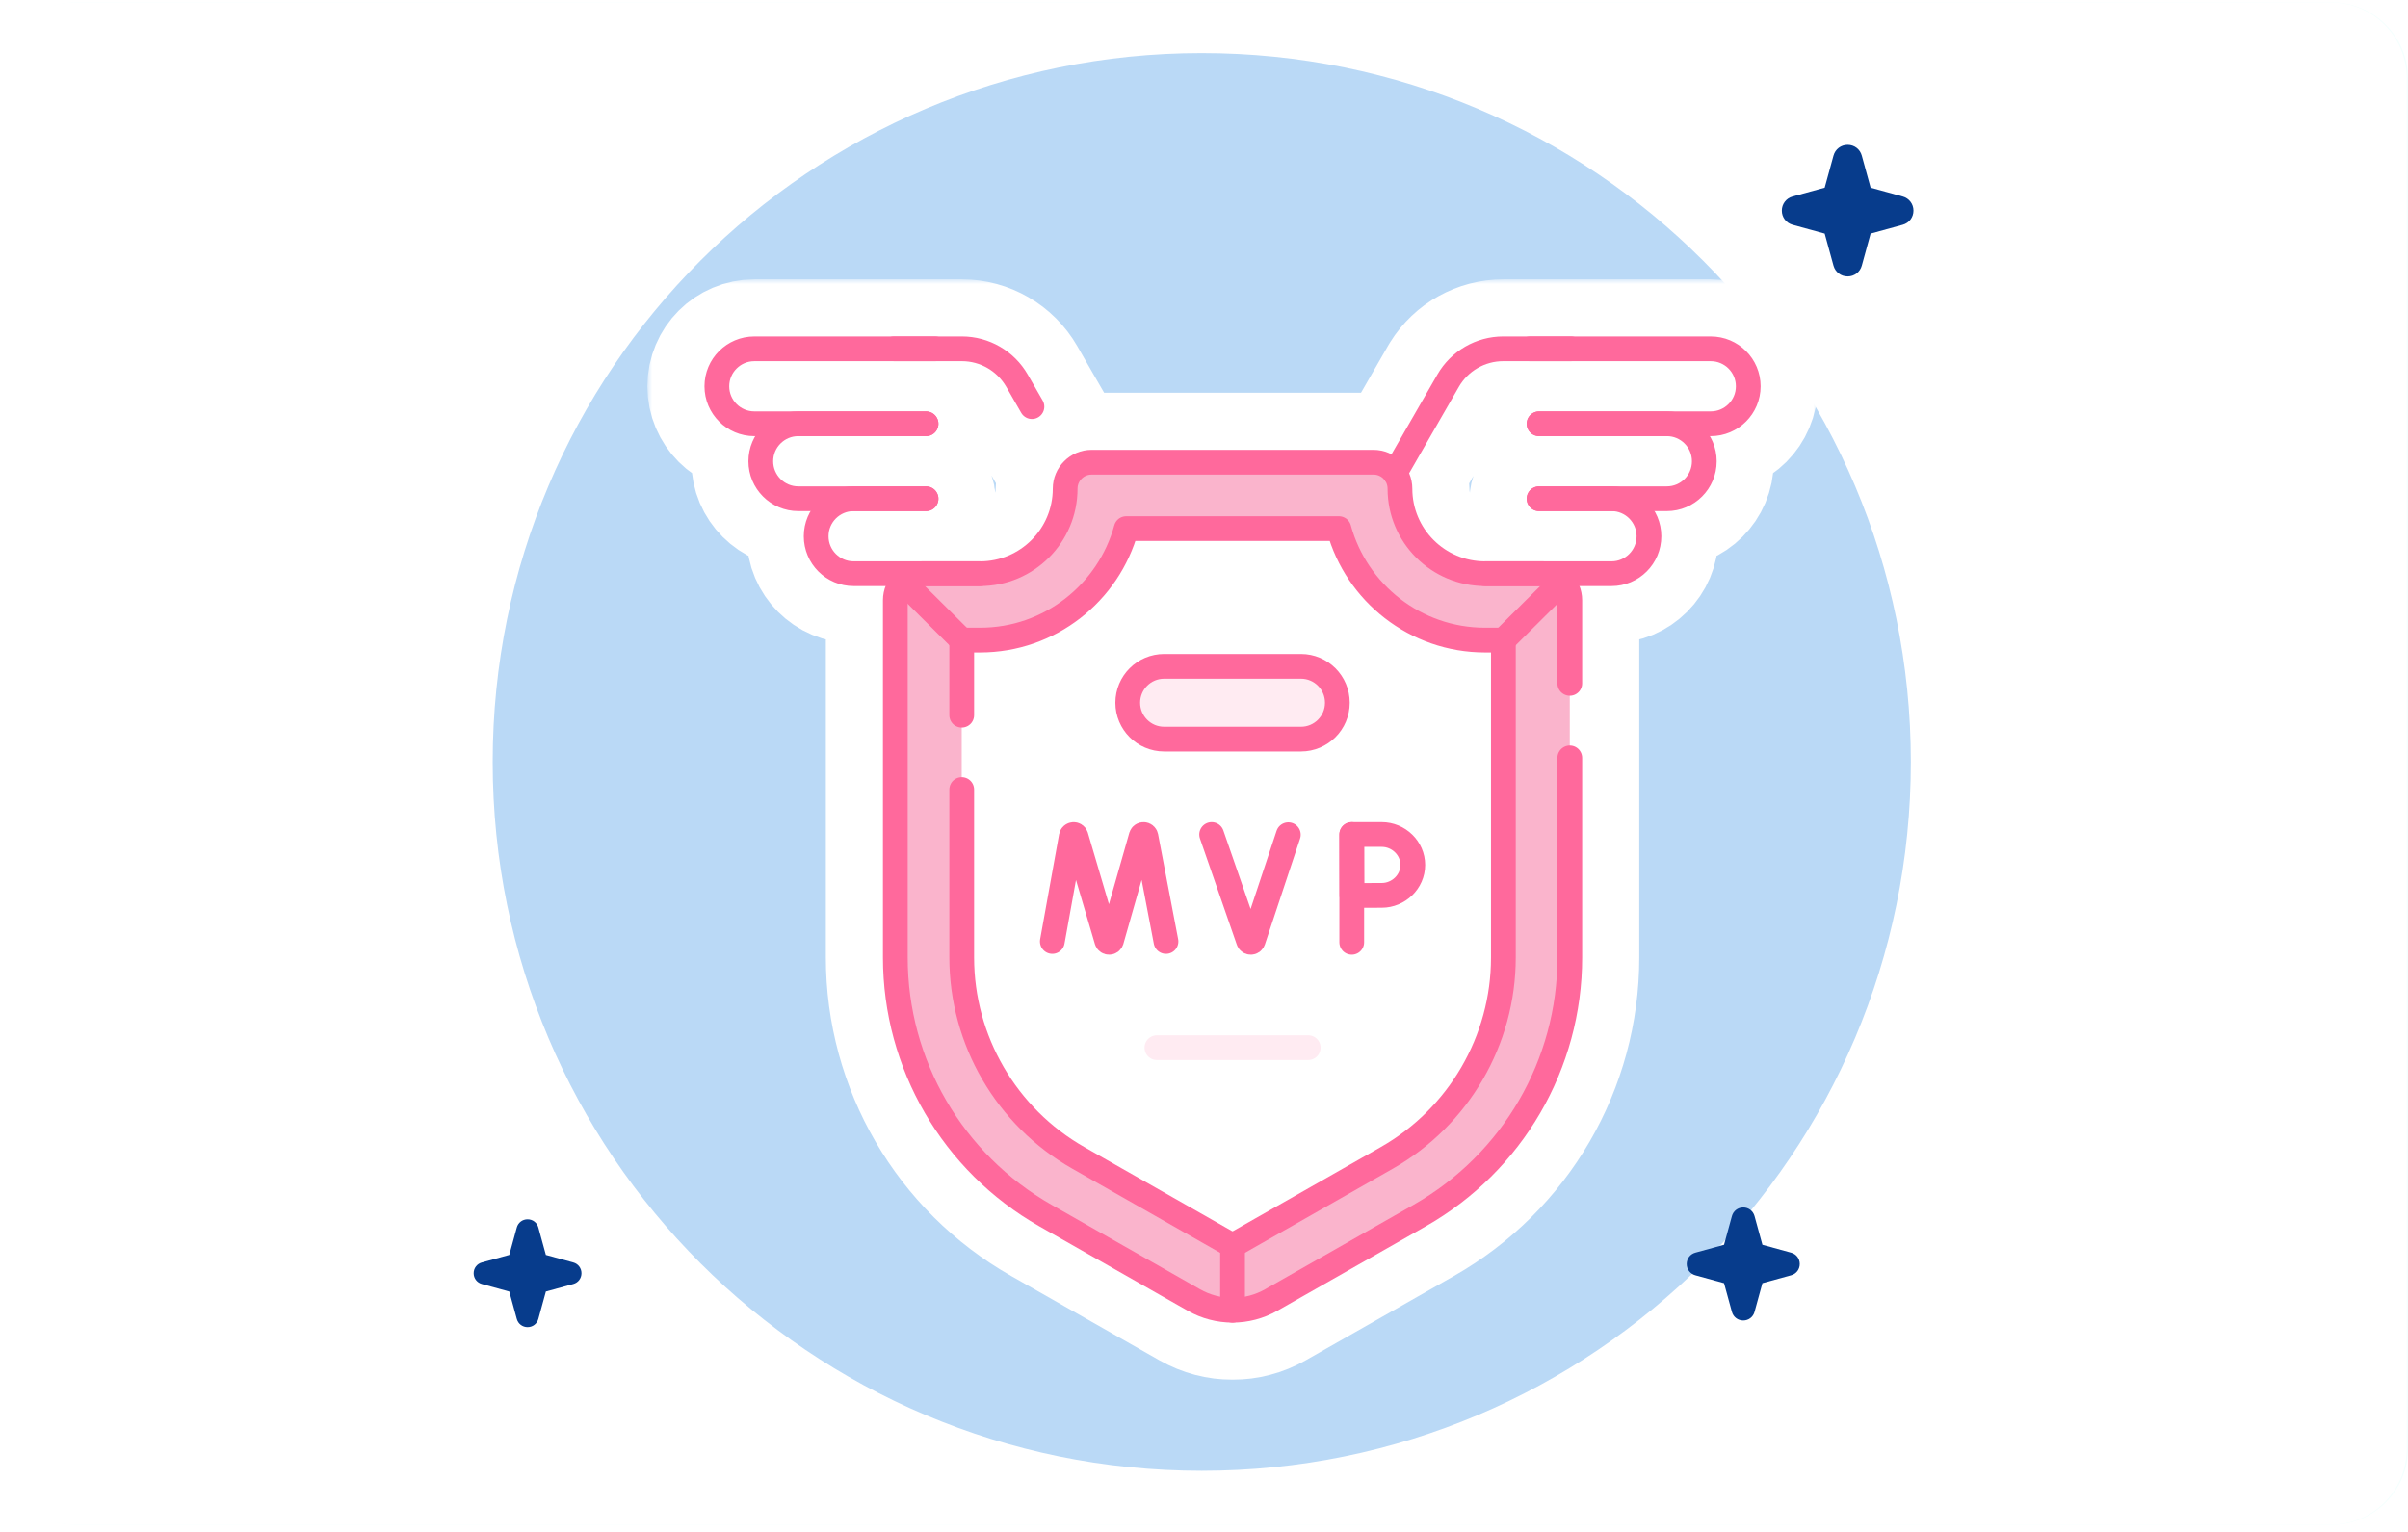 <?xml version="1.0" encoding="UTF-8"?> <svg xmlns="http://www.w3.org/2000/svg" width="253" height="161" viewBox="0 0 253 161" fill="none"><g clip-path="url(#clip0_2028_17689)"><rect width="253" height="160" transform="translate(0 0.248)" fill="white"></rect><path d="M0 8.248C0 3.83 3.582 0.248 8 0.248H245C249.418 0.248 253 3.83 253 8.248V152.248C253 156.667 249.418 160.248 245 160.248H8C3.582 160.248 0 156.667 0 152.248V8.248Z" fill="#F4FFFE"></path><path d="M95.074 111.836L100.172 101.639L112.918 109.287L107.82 119.483L95.074 111.836Z" fill="#55C6C2"></path><path d="M102.601 88.361L97.093 97.903C96.492 98.945 96.847 100.276 97.889 100.877L114.238 110.316C115.28 110.917 116.611 110.562 117.213 109.52L122.718 99.988" fill="#C1F1E4"></path><path d="M102.601 88.361L97.093 97.903C96.492 98.945 96.847 100.276 97.889 100.877L114.238 110.316C115.28 110.917 116.611 110.562 117.213 109.52L122.718 99.988" stroke="#034D4C" stroke-width="2" stroke-miterlimit="10" stroke-linecap="round" stroke-linejoin="round"></path><path d="M108.457 123.943L97.376 145.737L92.844 144.018L76.905 136.013L75.369 134.989L86.152 117.252L90.613 110.56L109.148 121.171L108.457 123.943Z" fill="#00E1C9"></path><path d="M84.413 119.864L89.107 111.733C89.704 110.696 91.039 110.337 92.081 110.94L108.431 120.376C109.473 120.979 109.829 122.311 109.226 123.35L97.759 145.376C97.507 145.86 96.913 146.053 96.425 145.809L76.013 135.603C75.475 135.334 75.295 134.654 75.628 134.154L79.461 128.405" stroke="#034D4C" stroke-width="2" stroke-miterlimit="10" stroke-linecap="round" stroke-linejoin="round"></path><path d="M91.303 68.058C90.51 64.772 90.09 61.34 90.09 57.81C90.09 33.753 109.595 14.248 133.654 14.248C157.711 14.248 177.216 33.753 177.216 57.81C177.216 81.869 157.711 101.374 133.654 101.374C116.136 101.374 101.032 91.032 94.113 76.121" fill="#00E1C9"></path><path d="M91.303 68.058C90.51 64.772 90.09 61.34 90.09 57.81C90.09 33.753 109.595 14.248 133.654 14.248C157.711 14.248 177.216 33.753 177.216 57.81C177.216 81.869 157.711 101.374 133.654 101.374C116.136 101.374 101.032 91.032 94.113 76.121" stroke="#034D4C" stroke-width="2" stroke-miterlimit="10" stroke-linecap="round" stroke-linejoin="round"></path><path d="M106.544 119.287L112.352 109.227" stroke="#034D4C" stroke-width="2" stroke-miterlimit="10" stroke-linecap="round" stroke-linejoin="round"></path><path d="M99.776 101.966L93.967 112.027" stroke="#034D4C" stroke-width="2" stroke-miterlimit="10" stroke-linecap="round" stroke-linejoin="round"></path><path d="M157.371 31.187C151.062 25.559 142.753 22.136 133.653 22.136C113.98 22.136 97.976 38.14 97.976 57.81C97.976 77.483 113.98 93.487 133.653 93.487C153.324 93.487 169.327 77.483 169.327 57.81C169.327 50.301 166.995 43.329 163.019 37.576" fill="white"></path><path d="M157.371 31.187C151.062 25.559 142.753 22.136 133.653 22.136C113.98 22.136 97.976 38.14 97.976 57.81C97.976 77.483 113.98 93.487 133.653 93.487C153.324 93.487 169.327 77.483 169.327 57.81C169.327 50.301 166.995 43.329 163.019 37.576" stroke="#034D4C" stroke-width="2" stroke-miterlimit="10" stroke-linecap="round" stroke-linejoin="round"></path><path d="M144.532 52.728L151.304 45.956L144.532 39.184" stroke="#034D4C" stroke-width="2" stroke-miterlimit="10" stroke-linecap="round" stroke-linejoin="round"></path><path d="M122.386 52.728L115.614 45.956L122.386 39.184" stroke="#034D4C" stroke-width="2" stroke-miterlimit="10" stroke-linecap="round" stroke-linejoin="round"></path><path d="M131.965 39.184L134.958 52.728" stroke="#034D4C" stroke-width="2" stroke-miterlimit="10" stroke-linecap="round" stroke-linejoin="round"></path><path d="M139.975 67.178H128.915" stroke="#034D4C" stroke-width="2" stroke-miterlimit="10" stroke-linecap="round" stroke-linejoin="round"></path><path d="M122.423 67.178H112.918" stroke="#034D4C" stroke-width="2" stroke-miterlimit="10" stroke-linecap="round" stroke-linejoin="round"></path><path d="M126.366 75.177H152.909" stroke="#034D4C" stroke-width="2" stroke-miterlimit="10" stroke-linecap="round" stroke-linejoin="round"></path><path d="M112.918 75.177H119.466" stroke="#034D4C" stroke-width="2" stroke-miterlimit="10" stroke-linecap="round" stroke-linejoin="round"></path><path d="M148.91 67.178H153.067" stroke="#034D4C" stroke-width="2" stroke-miterlimit="10" stroke-linecap="round" stroke-linejoin="round"></path><path d="M-0.134 8.248C-0.134 3.83 3.448 0.248 7.866 0.248H244.866C249.284 0.248 252.866 3.83 252.866 8.248V152.248C252.866 156.667 249.284 160.248 244.866 160.248H7.866C3.448 160.248 -0.134 156.667 -0.134 152.248V8.248Z" fill="white"></path><path d="M126.265 154.577C167.41 154.577 200.765 121.222 200.765 80.077C200.765 38.932 167.41 5.577 126.265 5.577C85.12 5.577 51.765 38.932 51.765 80.077C51.765 121.222 85.12 154.577 126.265 154.577Z" fill="#BAD9F6"></path><path d="M60.232 132.681L57.353 131.891L56.563 129.012C56.421 128.496 55.966 128.149 55.43 128.149C54.894 128.149 54.439 128.496 54.297 129.012L53.507 131.891L50.629 132.681C50.112 132.823 49.765 133.279 49.765 133.814C49.765 134.35 50.112 134.805 50.629 134.947L53.507 135.738L54.297 138.616C54.439 139.132 54.895 139.479 55.43 139.479C55.966 139.479 56.421 139.132 56.563 138.616L57.353 135.738L60.232 134.947C60.748 134.805 61.095 134.35 61.095 133.814C61.095 133.279 60.748 132.823 60.232 132.681Z" fill="#073C8C"></path><path d="M188.189 131.653L185.171 130.824L184.343 127.807C184.194 127.265 183.717 126.901 183.155 126.901C182.593 126.901 182.116 127.265 181.967 127.807L181.139 130.824L178.121 131.653C177.58 131.802 177.216 132.28 177.216 132.841C177.216 133.403 177.58 133.88 178.121 134.029L181.139 134.858L181.967 137.875C182.116 138.417 182.594 138.78 183.155 138.78C183.717 138.78 184.194 138.417 184.343 137.875L185.171 134.858L188.189 134.029C188.731 133.88 189.094 133.403 189.094 132.841C189.094 132.28 188.731 131.802 188.189 131.653Z" fill="#073C8C"></path><path d="M199.907 20.649L196.538 19.723L195.612 16.355C195.427 15.676 194.829 15.221 194.126 15.221C193.423 15.221 192.825 15.676 192.639 16.354L191.713 19.723L188.345 20.649C187.666 20.835 187.211 21.433 187.211 22.136C187.211 22.839 187.666 23.436 188.344 23.623L191.713 24.548L192.639 27.917C192.825 28.595 193.423 29.05 194.126 29.05C194.829 29.05 195.426 28.595 195.612 27.917L196.538 24.548L199.907 23.623C200.585 23.437 201.04 22.839 201.04 22.136C201.04 21.433 200.585 20.835 199.907 20.649Z" fill="#073C8C"></path><g filter="url(#filter0_d_2028_17689)"><mask id="path-26-outside-1_2028_17689" maskUnits="userSpaceOnUse" x="65.018" y="26.358" width="123" height="116" fill="black"><rect fill="white" x="65.018" y="26.358" width="123" height="116"></rect><path fill-rule="evenodd" clip-rule="evenodd" d="M98.057 32.358C100.917 32.358 103.557 33.886 104.982 36.365L106.548 39.088L109.81 44.738C110.373 44.445 111.013 44.279 111.691 44.279H141.31C141.992 44.279 142.634 44.447 143.199 44.743L148.018 36.365L148.155 36.136C149.607 33.792 152.173 32.358 154.943 32.358H162.055C162.062 32.358 162.068 32.358 162.075 32.358H176.743C179.636 32.358 181.982 34.704 181.982 37.598C181.982 40.492 179.636 42.837 176.743 42.837H176.651C177.104 43.612 177.366 44.514 177.366 45.478C177.365 48.371 175.02 50.717 172.126 50.717H170.835C171.289 51.493 171.55 52.395 171.55 53.358C171.55 56.249 169.203 58.595 166.312 58.595H162.955C163.133 59.053 163.232 59.552 163.232 60.073V97.634C163.232 109.317 156.961 120.101 146.807 125.88L131.209 134.757C128.291 136.418 124.711 136.418 121.792 134.757L106.194 125.88C96.04 120.101 89.769 109.317 89.769 97.634V60.073C89.769 59.552 89.868 59.053 90.046 58.595H86.688C83.797 58.595 81.451 56.249 81.451 53.358C81.451 52.395 81.712 51.493 82.165 50.717H80.874C77.981 50.717 75.635 48.371 75.635 45.478C75.635 44.515 75.896 43.612 76.349 42.837H76.257C73.364 42.837 71.018 40.492 71.018 37.598C71.018 34.704 73.364 32.359 76.257 32.358H90.926C90.932 32.358 90.939 32.358 90.945 32.358H98.057ZM95.239 34.958H76.257C74.8 34.958 73.618 36.14 73.618 37.598C73.618 39.056 74.799 40.237 76.257 40.237H94.295C94.43 40.237 94.56 40.258 94.682 40.296L94.801 40.34C94.84 40.356 94.878 40.375 94.915 40.395C95.099 40.495 95.256 40.638 95.373 40.811C95.419 40.88 95.46 40.954 95.493 41.031C95.558 41.187 95.595 41.359 95.595 41.538C95.595 41.807 95.513 42.057 95.373 42.265C95.326 42.334 95.273 42.398 95.214 42.457C95.185 42.487 95.154 42.515 95.122 42.541C95.058 42.594 94.988 42.641 94.915 42.681C94.731 42.781 94.519 42.838 94.295 42.838H80.874C79.417 42.838 78.235 44.02 78.235 45.478C78.235 46.935 79.417 48.117 80.874 48.117H94.295L94.428 48.123C94.778 48.159 95.087 48.333 95.298 48.59C95.325 48.622 95.35 48.656 95.374 48.691C95.467 48.83 95.535 48.988 95.57 49.158C95.587 49.242 95.595 49.328 95.595 49.417C95.595 50.135 95.013 50.717 94.295 50.717H86.688C85.959 50.717 85.302 51.011 84.823 51.49C84.344 51.969 84.05 52.628 84.05 53.358C84.05 54.813 85.233 55.995 86.688 55.995H99.976C104.193 55.995 107.612 52.576 107.613 48.358C107.613 47.777 107.734 47.224 107.954 46.724L104.296 40.389L104.295 40.387L102.728 37.661C101.767 35.989 99.986 34.957 98.057 34.957H95.257C95.251 34.957 95.245 34.958 95.239 34.958ZM154.943 34.957C153.014 34.957 151.233 35.988 150.272 37.66L145.052 46.736C145.268 47.234 145.388 47.782 145.388 48.358C145.389 52.576 148.807 55.995 153.025 55.995H166.312C167.767 55.995 168.95 54.813 168.95 53.358C168.95 52.628 168.656 51.969 168.177 51.49C167.698 51.011 167.041 50.717 166.312 50.717H158.705C157.987 50.717 157.405 50.135 157.405 49.417C157.405 49.009 157.593 48.645 157.888 48.406C157.893 48.402 157.899 48.398 157.904 48.394C157.948 48.359 157.995 48.328 158.043 48.299C158.16 48.23 158.287 48.179 158.423 48.149C158.436 48.146 158.449 48.142 158.462 48.14C158.539 48.125 158.618 48.118 158.699 48.117H172.126C173.584 48.117 174.766 46.935 174.766 45.478C174.766 44.02 173.584 42.838 172.126 42.838H158.706C158.571 42.838 158.441 42.817 158.319 42.779C158.278 42.767 158.238 42.752 158.199 42.736C158.104 42.696 158.017 42.643 157.935 42.583C157.883 42.544 157.833 42.503 157.787 42.457C157.74 42.411 157.698 42.36 157.659 42.307C157.592 42.216 157.537 42.117 157.496 42.011C157.438 41.864 157.405 41.704 157.405 41.537C157.405 40.82 157.987 40.238 158.705 40.237H176.743C178.2 40.237 179.382 39.056 179.382 37.598C179.382 36.14 178.2 34.958 176.743 34.958H157.761C157.755 34.958 157.749 34.957 157.743 34.957H154.943Z"></path></mask><path fill-rule="evenodd" clip-rule="evenodd" d="M98.057 32.358C100.917 32.358 103.557 33.886 104.982 36.365L106.548 39.088L109.81 44.738C110.373 44.445 111.013 44.279 111.691 44.279H141.31C141.992 44.279 142.634 44.447 143.199 44.743L148.018 36.365L148.155 36.136C149.607 33.792 152.173 32.358 154.943 32.358H162.055C162.062 32.358 162.068 32.358 162.075 32.358H176.743C179.636 32.358 181.982 34.704 181.982 37.598C181.982 40.492 179.636 42.837 176.743 42.837H176.651C177.104 43.612 177.366 44.514 177.366 45.478C177.365 48.371 175.02 50.717 172.126 50.717H170.835C171.289 51.493 171.55 52.395 171.55 53.358C171.55 56.249 169.203 58.595 166.312 58.595H162.955C163.133 59.053 163.232 59.552 163.232 60.073V97.634C163.232 109.317 156.961 120.101 146.807 125.88L131.209 134.757C128.291 136.418 124.711 136.418 121.792 134.757L106.194 125.88C96.04 120.101 89.769 109.317 89.769 97.634V60.073C89.769 59.552 89.868 59.053 90.046 58.595H86.688C83.797 58.595 81.451 56.249 81.451 53.358C81.451 52.395 81.712 51.493 82.165 50.717H80.874C77.981 50.717 75.635 48.371 75.635 45.478C75.635 44.515 75.896 43.612 76.349 42.837H76.257C73.364 42.837 71.018 40.492 71.018 37.598C71.018 34.704 73.364 32.359 76.257 32.358H90.926C90.932 32.358 90.939 32.358 90.945 32.358H98.057ZM95.239 34.958H76.257C74.8 34.958 73.618 36.14 73.618 37.598C73.618 39.056 74.799 40.237 76.257 40.237H94.295C94.43 40.237 94.56 40.258 94.682 40.296L94.801 40.34C94.84 40.356 94.878 40.375 94.915 40.395C95.099 40.495 95.256 40.638 95.373 40.811C95.419 40.88 95.46 40.954 95.493 41.031C95.558 41.187 95.595 41.359 95.595 41.538C95.595 41.807 95.513 42.057 95.373 42.265C95.326 42.334 95.273 42.398 95.214 42.457C95.185 42.487 95.154 42.515 95.122 42.541C95.058 42.594 94.988 42.641 94.915 42.681C94.731 42.781 94.519 42.838 94.295 42.838H80.874C79.417 42.838 78.235 44.02 78.235 45.478C78.235 46.935 79.417 48.117 80.874 48.117H94.295L94.428 48.123C94.778 48.159 95.087 48.333 95.298 48.59C95.325 48.622 95.35 48.656 95.374 48.691C95.467 48.83 95.535 48.988 95.57 49.158C95.587 49.242 95.595 49.328 95.595 49.417C95.595 50.135 95.013 50.717 94.295 50.717H86.688C85.959 50.717 85.302 51.011 84.823 51.49C84.344 51.969 84.05 52.628 84.05 53.358C84.05 54.813 85.233 55.995 86.688 55.995H99.976C104.193 55.995 107.612 52.576 107.613 48.358C107.613 47.777 107.734 47.224 107.954 46.724L104.296 40.389L104.295 40.387L102.728 37.661C101.767 35.989 99.986 34.957 98.057 34.957H95.257C95.251 34.957 95.245 34.958 95.239 34.958ZM154.943 34.957C153.014 34.957 151.233 35.988 150.272 37.66L145.052 46.736C145.268 47.234 145.388 47.782 145.388 48.358C145.389 52.576 148.807 55.995 153.025 55.995H166.312C167.767 55.995 168.95 54.813 168.95 53.358C168.95 52.628 168.656 51.969 168.177 51.49C167.698 51.011 167.041 50.717 166.312 50.717H158.705C157.987 50.717 157.405 50.135 157.405 49.417C157.405 49.009 157.593 48.645 157.888 48.406C157.893 48.402 157.899 48.398 157.904 48.394C157.948 48.359 157.995 48.328 158.043 48.299C158.16 48.23 158.287 48.179 158.423 48.149C158.436 48.146 158.449 48.142 158.462 48.14C158.539 48.125 158.618 48.118 158.699 48.117H172.126C173.584 48.117 174.766 46.935 174.766 45.478C174.766 44.02 173.584 42.838 172.126 42.838H158.706C158.571 42.838 158.441 42.817 158.319 42.779C158.278 42.767 158.238 42.752 158.199 42.736C158.104 42.696 158.017 42.643 157.935 42.583C157.883 42.544 157.833 42.503 157.787 42.457C157.74 42.411 157.698 42.36 157.659 42.307C157.592 42.216 157.537 42.117 157.496 42.011C157.438 41.864 157.405 41.704 157.405 41.537C157.405 40.82 157.987 40.238 158.705 40.237H176.743C178.2 40.237 179.382 39.056 179.382 37.598C179.382 36.14 178.2 34.958 176.743 34.958H157.761C157.755 34.958 157.749 34.957 157.743 34.957H154.943Z" fill="white"></path><path fill-rule="evenodd" clip-rule="evenodd" d="M98.057 32.358C100.917 32.358 103.557 33.886 104.982 36.365L106.548 39.088L109.81 44.738C110.373 44.445 111.013 44.279 111.691 44.279H141.31C141.992 44.279 142.634 44.447 143.199 44.743L148.018 36.365L148.155 36.136C149.607 33.792 152.173 32.358 154.943 32.358H162.055C162.062 32.358 162.068 32.358 162.075 32.358H176.743C179.636 32.358 181.982 34.704 181.982 37.598C181.982 40.492 179.636 42.837 176.743 42.837H176.651C177.104 43.612 177.366 44.514 177.366 45.478C177.365 48.371 175.02 50.717 172.126 50.717H170.835C171.289 51.493 171.55 52.395 171.55 53.358C171.55 56.249 169.203 58.595 166.312 58.595H162.955C163.133 59.053 163.232 59.552 163.232 60.073V97.634C163.232 109.317 156.961 120.101 146.807 125.88L131.209 134.757C128.291 136.418 124.711 136.418 121.792 134.757L106.194 125.88C96.04 120.101 89.769 109.317 89.769 97.634V60.073C89.769 59.552 89.868 59.053 90.046 58.595H86.688C83.797 58.595 81.451 56.249 81.451 53.358C81.451 52.395 81.712 51.493 82.165 50.717H80.874C77.981 50.717 75.635 48.371 75.635 45.478C75.635 44.515 75.896 43.612 76.349 42.837H76.257C73.364 42.837 71.018 40.492 71.018 37.598C71.018 34.704 73.364 32.359 76.257 32.358H90.926C90.932 32.358 90.939 32.358 90.945 32.358H98.057ZM95.239 34.958H76.257C74.8 34.958 73.618 36.14 73.618 37.598C73.618 39.056 74.799 40.237 76.257 40.237H94.295C94.43 40.237 94.56 40.258 94.682 40.296L94.801 40.34C94.84 40.356 94.878 40.375 94.915 40.395C95.099 40.495 95.256 40.638 95.373 40.811C95.419 40.88 95.46 40.954 95.493 41.031C95.558 41.187 95.595 41.359 95.595 41.538C95.595 41.807 95.513 42.057 95.373 42.265C95.326 42.334 95.273 42.398 95.214 42.457C95.185 42.487 95.154 42.515 95.122 42.541C95.058 42.594 94.988 42.641 94.915 42.681C94.731 42.781 94.519 42.838 94.295 42.838H80.874C79.417 42.838 78.235 44.02 78.235 45.478C78.235 46.935 79.417 48.117 80.874 48.117H94.295L94.428 48.123C94.778 48.159 95.087 48.333 95.298 48.59C95.325 48.622 95.35 48.656 95.374 48.691C95.467 48.83 95.535 48.988 95.57 49.158C95.587 49.242 95.595 49.328 95.595 49.417C95.595 50.135 95.013 50.717 94.295 50.717H86.688C85.959 50.717 85.302 51.011 84.823 51.49C84.344 51.969 84.05 52.628 84.05 53.358C84.05 54.813 85.233 55.995 86.688 55.995H99.976C104.193 55.995 107.612 52.576 107.613 48.358C107.613 47.777 107.734 47.224 107.954 46.724L104.296 40.389L104.295 40.387L102.728 37.661C101.767 35.989 99.986 34.957 98.057 34.957H95.257C95.251 34.957 95.245 34.958 95.239 34.958ZM154.943 34.957C153.014 34.957 151.233 35.988 150.272 37.66L145.052 46.736C145.268 47.234 145.388 47.782 145.388 48.358C145.389 52.576 148.807 55.995 153.025 55.995H166.312C167.767 55.995 168.95 54.813 168.95 53.358C168.95 52.628 168.656 51.969 168.177 51.49C167.698 51.011 167.041 50.717 166.312 50.717H158.705C157.987 50.717 157.405 50.135 157.405 49.417C157.405 49.009 157.593 48.645 157.888 48.406C157.893 48.402 157.899 48.398 157.904 48.394C157.948 48.359 157.995 48.328 158.043 48.299C158.16 48.23 158.287 48.179 158.423 48.149C158.436 48.146 158.449 48.142 158.462 48.14C158.539 48.125 158.618 48.118 158.699 48.117H172.126C173.584 48.117 174.766 46.935 174.766 45.478C174.766 44.02 173.584 42.838 172.126 42.838H158.706C158.571 42.838 158.441 42.817 158.319 42.779C158.278 42.767 158.238 42.752 158.199 42.736C158.104 42.696 158.017 42.643 157.935 42.583C157.883 42.544 157.833 42.503 157.787 42.457C157.74 42.411 157.698 42.36 157.659 42.307C157.592 42.216 157.537 42.117 157.496 42.011C157.438 41.864 157.405 41.704 157.405 41.537C157.405 40.82 157.987 40.238 158.705 40.237H176.743C178.2 40.237 179.382 39.056 179.382 37.598C179.382 36.14 178.2 34.958 176.743 34.958H157.761C157.755 34.958 157.749 34.957 157.743 34.957H154.943Z" stroke="white" stroke-width="12" stroke-miterlimit="10" stroke-linecap="round" stroke-linejoin="round" mask="url(#path-26-outside-1_2028_17689)"></path><path d="M161.932 68.821V60.073C161.932 58.539 160.688 57.295 159.154 57.295H153.025C148.089 57.295 144.088 53.294 144.088 48.358C144.088 46.823 142.844 45.579 141.309 45.579H111.691C110.157 45.579 108.913 46.823 108.913 48.358C108.913 53.294 104.911 57.295 99.975 57.295H93.847C92.312 57.295 91.069 58.539 91.069 60.073V97.633C91.069 108.849 97.089 119.202 106.837 124.75L122.435 133.627C124.955 135.061 128.045 135.061 130.566 133.627L146.164 124.75C155.912 119.202 161.932 108.849 161.932 97.633V76.651" fill="#FAB4CC"></path><path d="M161.932 68.821V60.073C161.932 58.539 160.688 57.295 159.154 57.295H153.025C148.089 57.295 144.088 53.294 144.088 48.358C144.088 46.823 142.844 45.579 141.309 45.579H111.691C110.157 45.579 108.913 46.823 108.913 48.358C108.913 53.294 104.911 57.295 99.975 57.295H93.847C92.312 57.295 91.069 58.539 91.069 60.073V97.633C91.069 108.849 97.089 119.202 106.837 124.75L122.435 133.627C124.955 135.061 128.045 135.061 130.566 133.627L146.164 124.75C155.912 119.202 161.932 108.849 161.932 97.633V76.651" stroke="#FF699C" stroke-width="2.6" stroke-miterlimit="10" stroke-linecap="round" stroke-linejoin="round"></path><path d="M98.046 72.164V64.272H99.975C107.298 64.272 113.482 59.301 115.328 52.556H137.673C139.519 59.301 145.702 64.272 153.025 64.272H154.955V97.633C154.955 106.322 150.264 114.389 142.713 118.686L127.115 127.563C126.878 127.697 126.65 127.726 126.5 127.726C126.35 127.726 126.122 127.697 125.886 127.563L110.288 118.686C102.737 114.389 98.046 106.322 98.046 97.633V79.98" fill="white"></path><path d="M98.046 72.164V64.272H99.975C107.298 64.272 113.482 59.301 115.328 52.556H137.673C139.519 59.301 145.702 64.272 153.025 64.272H154.955V97.633C154.955 106.322 150.264 114.389 142.713 118.686L127.115 127.563C126.878 127.697 126.65 127.726 126.5 127.726C126.35 127.726 126.122 127.697 125.886 127.563L110.288 118.686C102.737 114.389 98.046 106.322 98.046 97.633V79.98" stroke="#FF699C" stroke-width="2.6" stroke-miterlimit="10" stroke-linecap="round" stroke-linejoin="round"></path><path d="M98.046 64.272L91.865 58.128" stroke="#FF699C" stroke-width="2.6" stroke-miterlimit="10" stroke-linecap="round" stroke-linejoin="round"></path><path d="M154.955 64.272L161.136 58.128" stroke="#FF699C" stroke-width="2.6" stroke-miterlimit="10" stroke-linecap="round" stroke-linejoin="round"></path><path d="M107.564 95.945L109.555 84.913C109.605 84.654 109.965 84.63 110.049 84.88L113.288 95.859C113.367 96.093 113.698 96.091 113.774 95.857L116.903 84.882C116.984 84.631 117.344 84.652 117.397 84.91L119.506 95.945" stroke="#FF699C" stroke-width="2.6" stroke-miterlimit="10" stroke-linecap="round" stroke-linejoin="round"></path><path d="M124.305 84.705L128.178 95.864C128.259 96.092 128.583 96.09 128.661 95.861L132.36 84.725" stroke="#FF699C" stroke-width="2.6" stroke-miterlimit="10" stroke-linecap="round" stroke-linejoin="round"></path><path d="M139.023 84.705V96.034" stroke="#FF699C" stroke-width="2.6" stroke-miterlimit="10" stroke-linecap="round" stroke-linejoin="round"></path><path d="M145.437 87.902C145.437 89.667 143.943 91.099 142.177 91.099C141.301 91.099 139.045 91.113 139.045 91.113C139.045 91.113 139.031 88.792 139.031 87.902C139.031 87.171 139.023 84.705 139.023 84.705H142.177C143.943 84.705 145.437 86.136 145.437 87.902Z" stroke="#FF699C" stroke-width="2.6" stroke-miterlimit="10" stroke-linecap="round" stroke-linejoin="round"></path><path d="M133.687 74.68H119.313C117.202 74.68 115.489 72.968 115.489 70.856C115.489 68.744 117.202 67.032 119.313 67.032H133.687C135.799 67.032 137.511 68.744 137.511 70.856C137.511 72.968 135.799 74.68 133.687 74.68Z" fill="#FFEBF2" stroke="#FF699C" stroke-width="2.6" stroke-miterlimit="10" stroke-linecap="round" stroke-linejoin="round"></path><path d="M118.552 107.105H134.448" stroke="#FFEBF2" stroke-width="2.6" stroke-miterlimit="10" stroke-linecap="round" stroke-linejoin="round"></path><path d="M126.5 127.726V134.703" stroke="#FF699C" stroke-width="2.6" stroke-miterlimit="10" stroke-linecap="round" stroke-linejoin="round"></path><path d="M94.295 41.538H76.257C74.081 41.538 72.318 39.774 72.318 37.598C72.318 35.422 74.081 33.659 76.257 33.659H95.239" stroke="#FF699C" stroke-width="2.6" stroke-miterlimit="10" stroke-linecap="round" stroke-linejoin="round"></path><path d="M94.295 49.417H80.874C78.698 49.417 76.935 47.653 76.935 45.477C76.935 43.301 78.698 41.538 80.874 41.538H94.295" stroke="#FF699C" stroke-width="2.6" stroke-miterlimit="10" stroke-linecap="round" stroke-linejoin="round"></path><path d="M94.296 49.417H86.689C85.6 49.417 84.617 49.858 83.904 50.571C83.191 51.284 82.751 52.269 82.751 53.357C82.751 55.531 84.515 57.295 86.689 57.295H93.847H99.976" stroke="#FF699C" stroke-width="2.6" stroke-miterlimit="10" stroke-linecap="round" stroke-linejoin="round"></path><path d="M90.945 33.657H98.057C100.452 33.657 102.662 34.937 103.855 37.013L105.422 39.738" stroke="#FF699C" stroke-width="2.6" stroke-miterlimit="10" stroke-linecap="round" stroke-linejoin="round"></path><path d="M158.705 41.538H176.743C178.919 41.538 180.683 39.774 180.683 37.598C180.683 35.422 178.919 33.659 176.743 33.659H157.762" stroke="#FF699C" stroke-width="2.6" stroke-miterlimit="10" stroke-linecap="round" stroke-linejoin="round"></path><path d="M158.705 49.417H172.126C174.302 49.417 176.066 47.653 176.066 45.477C176.066 43.301 174.302 41.538 172.126 41.538H158.705" stroke="#FF699C" stroke-width="2.6" stroke-miterlimit="10" stroke-linecap="round" stroke-linejoin="round"></path><path d="M158.705 49.417H166.312C167.4 49.417 168.383 49.858 169.096 50.571C169.809 51.284 170.25 52.269 170.25 53.357C170.25 55.531 168.486 57.295 166.312 57.295H159.154H153.025" stroke="#FF699C" stroke-width="2.6" stroke-miterlimit="10" stroke-linecap="round" stroke-linejoin="round"></path><path d="M143.56 46.727L149.146 37.013C150.338 34.937 152.549 33.657 154.943 33.657H162.056" stroke="#FF699C" stroke-width="2.6" stroke-miterlimit="10" stroke-linecap="round" stroke-linejoin="round"></path></g></g><defs><filter id="filter0_d_2028_17689" x="56.018" y="17.358" width="146.964" height="139.645" filterUnits="userSpaceOnUse" color-interpolation-filters="sRGB"><feFlood flood-opacity="0" result="BackgroundImageFix"></feFlood><feColorMatrix in="SourceAlpha" type="matrix" values="0 0 0 0 0 0 0 0 0 0 0 0 0 0 0 0 0 0 127 0" result="hardAlpha"></feColorMatrix><feOffset dx="3" dy="3"></feOffset><feGaussianBlur stdDeviation="6"></feGaussianBlur><feComposite in2="hardAlpha" operator="out"></feComposite><feColorMatrix type="matrix" values="0 0 0 0 0 0 0 0 0 0.012 0 0 0 0 0.271 0 0 0 0.32 0"></feColorMatrix><feBlend mode="normal" in2="BackgroundImageFix" result="effect1_dropShadow_2028_17689"></feBlend><feBlend mode="normal" in="SourceGraphic" in2="effect1_dropShadow_2028_17689" result="shape"></feBlend></filter><clipPath id="clip0_2028_17689"><rect width="253" height="160" fill="white" transform="translate(0 0.248)"></rect></clipPath></defs></svg> 